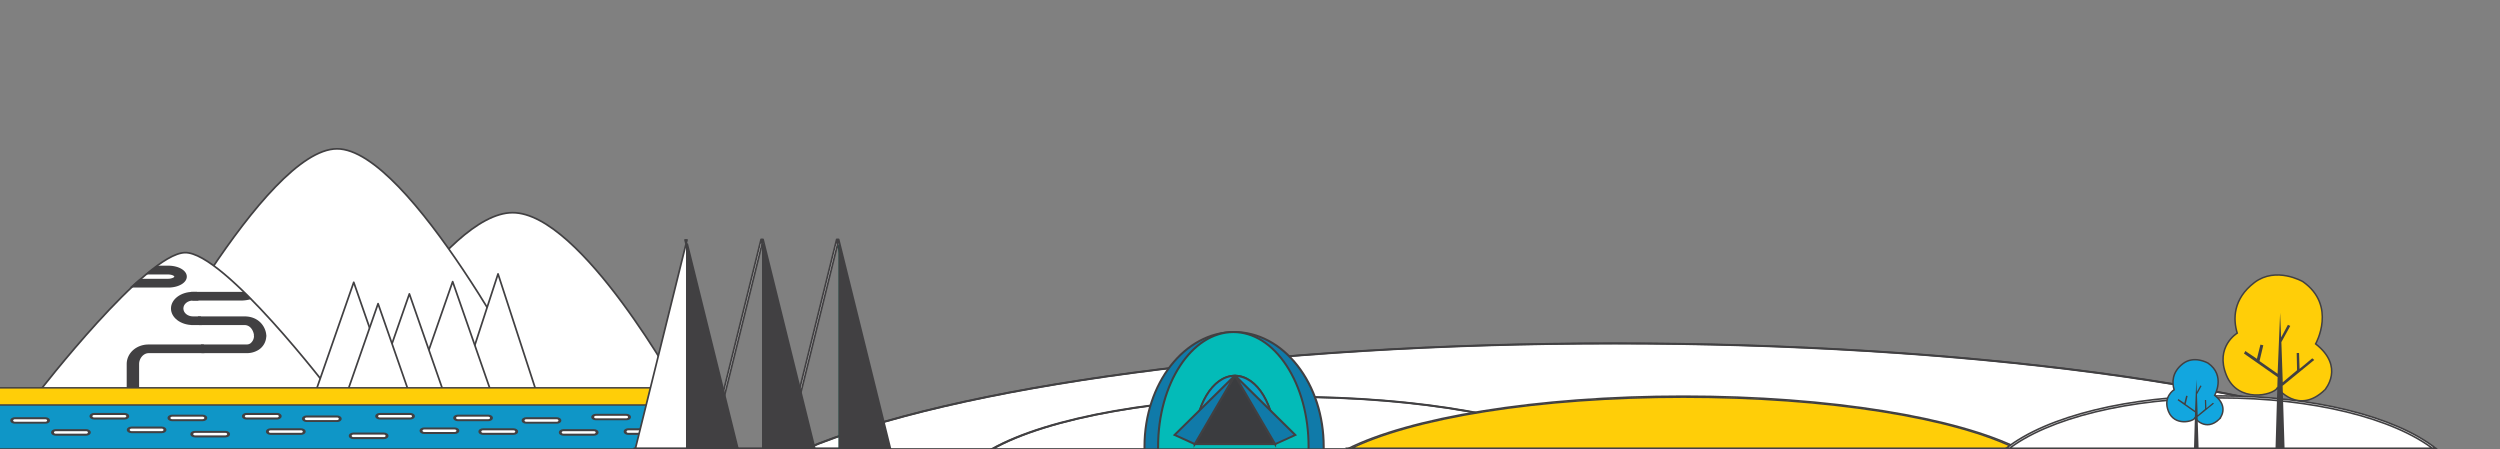 <svg id="Layer_1" data-name="Layer 1" xmlns="http://www.w3.org/2000/svg" viewBox="0 0 1559.78 280.33"><rect x="0" y="0" width="1559.78" height="280.33" fill="#808080" stroke="none"/><defs><style>.cls-1,.cls-3,.cls-4,.cls-7{fill:#fff;}.cls-1,.cls-14,.cls-15,.cls-3,.cls-4,.cls-6{stroke:#414042;}.cls-1,.cls-14,.cls-15,.cls-3,.cls-6{stroke-miterlimit:10;}.cls-1{stroke-width:1.01px;}.cls-2{fill:#414042;}.cls-3,.cls-4{stroke-width:1.08px;}.cls-4{stroke-linecap:round;stroke-linejoin:round;}.cls-5{fill:#0f96c7;}.cls-14,.cls-6{fill:#ffce08;}.cls-6{stroke-width:0.94px;}.cls-8{fill:#0a8092;}.cls-9{fill:#107aa9;}.cls-10{fill:#03bbb8;}.cls-11{fill:#3b3c3f;}.cls-12{fill:#0aa1c6;}.cls-13{fill:#055a48;}.cls-14,.cls-15{stroke-width:0.95px;}.cls-15{fill:#12a6df;}</style></defs><title>landcape</title><path class="cls-1" d="M502,280.33c92.94-39.18,284.45-66.07,505.61-66.07s412.67,26.89,505.61,66.07Z"/><path class="cls-2" d="M502.45,280.88c46.29-19.51,117-36,204.44-47.65,89.93-12,193.92-18.33,300.72-18.33s210.79,6.34,300.73,18.33c87.46,11.66,158.15,28.14,204.43,47.65l.45-1.19H502Zm1011.22-1.1c-46.46-19.59-117.35-36.12-205-47.8-90-12-194.14-18.36-301.05-18.36S796.6,220,706.56,232c-87.66,11.68-158.55,28.21-205,47.8L498.74,281H1516.49Z"/><path class="cls-3" d="M215.36,244.7s61.71-111.95,104.45-112,104.44,112,104.44,112Z"/><path class="cls-3" d="M86.27,244.7s78.81-151.77,124-151.84,124,151.84,124,151.84Z"/><path class="cls-3" d="M23.79,245.18h0c.67-.87,67.24-87,91.61-87.56s90.88,86.67,91.55,87.56l.79-.94H23Z"/><path class="cls-2" d="M123.74,175.15h.89c-.3,0-.59,0-.89,0Z"/><path class="cls-2" d="M87.58,174.54h17.26c2.76,0,4.82-1,4.82-2s-2.06-2-4.82-2H92.53c2.06-1.57,4.07-3,6-4.22h6.31c6,0,10.77,2.72,10.77,6.2,0,3.3-4.28,5.92-9.88,6.17-.29,0-.59,0-.89,0H82.73C84.36,177.3,86,175.88,87.58,174.54Z"/><path class="cls-2" d="M87.58,175.18h17.26a10.08,10.08,0,0,0,3.92-.73c1.14-.51,1.8-1.19,1.8-1.88,0-1.42-2.62-2.62-5.72-2.62H92.53l.65,1.08c2.13-1.62,4.13-3,5.95-4.19l-.6.16h6.31c5.54,0,9.87,2.45,9.87,5.57,0,2.92-3.89,5.31-9,5.54l-.83,0H82.73l.7,1c1.69-1.52,3.32-2.93,4.84-4.2Zm-4.85,4.22h22.11l1,0c6.11-.28,10.71-3.2,10.71-6.81,0-3.84-5.12-6.84-11.66-6.84H98.19l-.26.16c-1.88,1.21-3.87,2.6-6.06,4.26l-1.41,1.08h14.38c2.4,0,3.92.88,3.92,1.34,0,.19-.29.51-1,.79a7.57,7.57,0,0,1-3,.55H87.17l-.27.22c-1.53,1.28-3.17,2.71-4.88,4.24l-1.15,1Z"/><path class="cls-2" d="M120.35,198c-3.77,0-6.84-2.5-6.84-5.58s3.07-5.57,6.84-5.57h2.46c-.22-1.4-.46-2.78-.7-4.14h-1.76c-7,0-12.78,4.36-12.78,9.71s5.63,9.63,12.58,9.71H125c-.17-1.38-.34-2.76-.52-4.14Z"/><path class="cls-2" d="M120.35,197.4c-3.28,0-5.94-2.21-5.94-4.94s2.66-4.93,5.94-4.93h3.48l-.13-.71-.7-4.15-.09-.56h-2.56c-7.54,0-13.68,4.65-13.68,10.35s6,10.26,13.47,10.35l-.88-.64v.64H126l-.09-.7-.52-4.14-.07-.58h-4.92Zm3.2.7.52,4.13.9-.69h-4.82l.9.64v-.63s-.88,0-.88,0c-6.46-.07-11.71-4.14-11.71-9.07s5.33-9.07,11.89-9.07h1.76l-.89-.56.7,4.14.89-.71h-2.46c-4.27,0-7.73,2.78-7.73,6.2s3.46,6.21,7.73,6.21h4.1Z"/><path class="cls-2" d="M92.72,215.57c-7.16,0-12.78,5.1-12.78,11.61V244.5h6V227.18c0-4.05,3.13-7.47,6.84-7.47l33.86,0c-.08-1.35-.18-2.73-.29-4.14Z"/><path class="cls-2" d="M92.72,214.93c-7.67,0-13.67,5.38-13.67,12.25v18h7.74v-18c0-3.64,2.77-6.84,5.94-6.84h34.81l-.05-.66-.29-4.15,0-.61H92.72Zm32.69.66.29,4.13.89-.66H92.72A7.94,7.94,0,0,0,85,227.18V244.5l.9-.64h-6l.9.64V227.18c0-6.16,5.22-11,11.88-11H126.3Z"/><path class="cls-2" d="M150.57,186.89a23.45,23.45,0,0,0,4.86-.62q-1.83-1.8-3.66-3.54a10.12,10.12,0,0,1-1,0H120.11c.24,1.36.48,2.74.7,4.14Z"/><path class="cls-2" d="M150.61,187.53a23.8,23.8,0,0,0,5.19-.68l1-.33-.65-.62-3.67-3.55-.33-.32-.54.07a7.64,7.64,0,0,1-.86,0H119.1l.12.72.7,4.14.1.56h30.59Z"/><path class="cls-2" d="M153.5,219.68a12.66,12.66,0,0,0,7.39-2,10,10,0,0,0,4.39-7.84l.09-.33a2,2,0,0,0-.06-.24c-.14-4.77-4.13-11.28-12.77-11.28H124.45c.18,1.38.35,2.76.52,4.14h27.57c4.6,0,6.64,4.4,6.81,7l-.07.18s0,.15.07.26a6.45,6.45,0,0,1-2.58,5.09,5,5,0,0,1-3.07.8H126.3c.11,1.41.21,2.79.29,4.14H153.5Z"/><path class="cls-2" d="M153.47,220.32a13.75,13.75,0,0,0,8-2.13,10.44,10.44,0,0,0,4.66-8.27v.1l.09-.34,0-.07v-.08a2.59,2.59,0,0,0-.08-.34l0,.11c-.14-4.6-4-11.9-13.67-11.9H123.47l.08.7.52,4.13.08.58h28.39c4.15,0,5.78,4.33,5.92,6.42l0-.2-.07.18,0,.11v.11a1.58,1.58,0,0,0,.08.34l0-.14a5.86,5.86,0,0,1-2.3,4.64,3.93,3.93,0,0,1-2.42.63h-.13l-27.3,0h-.94l0,.67.29,4.13,0,.61H153.6v-1.27h-.1Zm.13-1.27h-27l.9.61-.29-4.15-.9.67h27.37a6.21,6.21,0,0,0,3.71-1,7,7,0,0,0,2.87-5.54v-.07l0-.07a1.45,1.45,0,0,1-.06-.22l0,.26.08-.18,0-.1v-.11c-.2-3-2.46-7.64-7.71-7.64H125l.89.58-.52-4.14-.89.69h28.09c8.42,0,11.75,6.54,11.87,10.66v0l0,.06c0,.15,0,.19,0,.2v-.2l-.09.33,0,0v.05a9.41,9.41,0,0,1-4.11,7.39,11.51,11.51,0,0,1-6.74,1.79l0,1.27h.1Z"/><polygon class="cls-4" points="286.7 244.7 310.73 170.89 334.75 244.7 286.7 244.7"/><polygon class="cls-4" points="196.68 245.1 220.7 176.12 244.73 245.1 196.68 245.1"/><polygon class="cls-4" points="258.39 244.7 282.42 175.72 306.44 244.7 258.39 244.7"/><polygon class="cls-4" points="234.05 244.7 255.41 183.36 276.77 244.7 234.05 244.7"/><polygon class="cls-4" points="216.5 245.1 235.88 189.45 255.26 245.1 216.5 245.1"/><rect class="cls-5" x="-0.9" y="250.89" width="452.87" height="29.44"/><path class="cls-2" d="M452,250.25H-1.79V281H452.87V250.25Zm0,29.44H-.9l.9.64V250.89l-.9.64H452l-.9-.64v29.44Z"/><rect class="cls-6" x="-7.9" y="241.97" width="452.87" height="10.71"/><path class="cls-7" d="M30.3,262.35c0-.79-.9-1.42-2-1.42h-19c-1.1,0-2,.63-2,1.42h0c0,.78.9,1.42,2,1.42h19c1.1,0,2-.64,2-1.42Z"/><path class="cls-2" d="M31.19,262.35c0-1.14-1.3-2.06-2.89-2.06h-19c-1.6,0-2.9.92-2.9,2.06s1.3,2,2.9,2h19C29.89,264.4,31.19,263.48,31.19,262.35Zm-1.79,0c0,.43-.5.78-1.1.78h-19c-.61,0-1.1-.35-1.1-.78s.49-.78,1.1-.78h19C28.9,261.57,29.4,261.92,29.4,262.35Z"/><path class="cls-7" d="M55.76,269.8c0-.79-.89-1.42-2-1.42h-19c-1.1,0-2,.63-2,1.42h0c0,.78.9,1.41,2,1.41h19c1.11,0,2-.63,2-1.41Z"/><path class="cls-2" d="M56.65,269.8c0-1.14-1.29-2.06-2.89-2.06h-19c-1.6,0-2.89.92-2.89,2.06s1.29,2.05,2.89,2.05h19C55.36,271.85,56.65,270.93,56.65,269.8Zm-1.79,0c0,.43-.49.78-1.1.78h-19c-.61,0-1.1-.35-1.1-.78s.49-.78,1.1-.78h19C54.37,269,54.86,269.37,54.86,269.8Z"/><path class="cls-7" d="M79.73,259.69c0-.79-.9-1.42-2-1.42h-19c-1.11,0-2,.63-2,1.42h0c0,.78.89,1.42,2,1.42h19c1.1,0,2-.64,2-1.42Z"/><path class="cls-2" d="M80.62,259.69c0-1.14-1.3-2.06-2.89-2.06h-19c-1.6,0-2.9.92-2.9,2.06s1.3,2.05,2.9,2.05h19C79.32,261.74,80.62,260.82,80.62,259.69Zm-1.79,0c0,.43-.5.78-1.1.78h-19c-.61,0-1.1-.35-1.1-.78s.49-.78,1.1-.78h19C78.33,258.91,78.83,259.26,78.83,259.69Z"/><path class="cls-7" d="M102.94,268.2c0-.78-.89-1.42-2-1.42H82c-1.1,0-2,.64-2,1.42h0c0,.78.89,1.42,2,1.42h19c1.11,0,2-.64,2-1.42Z"/><path class="cls-2" d="M103.84,268.2c0-1.13-1.3-2.06-2.9-2.06H82c-1.59,0-2.89.93-2.89,2.06s1.3,2.06,2.89,2.06h19C102.54,270.26,103.84,269.33,103.84,268.2Zm-1.8,0c0,.43-.49.78-1.1.78H82c-.6,0-1.1-.35-1.1-.78s.5-.78,1.1-.78h19C101.55,267.42,102,267.77,102,268.2Z"/><path class="cls-7" d="M128.4,260.75c0-.78-.89-1.42-2-1.42h-19c-1.11,0-2,.64-2,1.42h0c0,.78.89,1.42,2,1.42h19c1.1,0,2-.64,2-1.42Z"/><path class="cls-2" d="M129.3,260.75c0-1.13-1.3-2.05-2.89-2.05h-19c-1.6,0-2.9.92-2.9,2.05s1.3,2.06,2.9,2.06h19C128,262.81,129.3,261.89,129.3,260.75Zm-1.79,0c0,.43-.5.78-1.1.78h-19c-.61,0-1.11-.35-1.11-.78s.5-.78,1.11-.78h19C127,260,127.51,260.32,127.51,260.75Z"/><path class="cls-7" d="M142.63,270.86c0-.78-.89-1.42-2-1.42h-19c-1.1,0-2,.64-2,1.42h0c0,.78.89,1.42,2,1.42h19c1.1,0,2-.64,2-1.42Z"/><path class="cls-2" d="M143.53,270.86c0-1.13-1.3-2.05-2.89-2.05h-19c-1.59,0-2.89.92-2.89,2.05s1.3,2.06,2.89,2.06h19C142.23,272.92,143.53,272,143.53,270.86Zm-1.79,0c0,.43-.5.78-1.1.78h-19c-.6,0-1.1-.35-1.1-.78s.5-.78,1.1-.78h19C141.24,270.08,141.74,270.43,141.74,270.86Z"/><path class="cls-7" d="M174.83,259.69c0-.79-.89-1.42-2-1.42h-19c-1.1,0-2,.63-2,1.42h0c0,.78.9,1.42,2,1.42h19c1.1,0,2-.64,2-1.42Z"/><path class="cls-2" d="M175.73,259.69c0-1.14-1.3-2.06-2.89-2.06h-19c-1.6,0-2.9.92-2.9,2.06s1.3,2.05,2.9,2.05h19a3.56,3.56,0,0,0,2-.6A1.81,1.81,0,0,0,175.73,259.69Zm-1.79,0a.7.7,0,0,1-.32.55,1.35,1.35,0,0,1-.78.23h-19c-.61,0-1.1-.35-1.1-.78s.49-.78,1.1-.78h19C173.45,258.91,173.94,259.26,173.94,259.69Z"/><path class="cls-7" d="M189.81,269.27c0-.79-.89-1.42-2-1.42h-19c-1.11,0-2,.63-2,1.42h0c0,.78.89,1.41,2,1.41h19c1.1,0,2-.63,2-1.41Z"/><path class="cls-2" d="M190.71,269.27c0-1.14-1.3-2.06-2.89-2.06h-19c-1.6,0-2.9.92-2.9,2.06s1.3,2.05,2.9,2.05h19C189.41,271.32,190.71,270.4,190.71,269.27Zm-1.79,0c0,.43-.5.78-1.1.78h-19c-.61,0-1.1-.35-1.1-.78s.49-.79,1.1-.79h19C188.42,268.48,188.92,268.83,188.92,269.27Z"/><path class="cls-7" d="M212.28,261.28c0-.78-.89-1.41-2-1.41h-19c-1.1,0-2,.63-2,1.41h0c0,.79.89,1.42,2,1.42h19c1.11,0,2-.63,2-1.42Z"/><path class="cls-2" d="M213.18,261.28a1.81,1.81,0,0,0-.85-1.45,3.54,3.54,0,0,0-2.05-.6h-19c-1.59,0-2.89.92-2.89,2s1.3,2.06,2.89,2.06h19C211.88,263.34,213.18,262.42,213.18,261.28Zm-1.8,0c0,.44-.49.79-1.1.79h-19c-.6,0-1.1-.35-1.1-.79s.5-.78,1.1-.78h19a1.33,1.33,0,0,1,.78.23A.69.69,0,0,1,211.38,261.28Z"/><path class="cls-7" d="M241.49,271.92c0-.78-.9-1.41-2-1.41h-19c-1.1,0-2,.63-2,1.41h0c0,.79.9,1.42,2,1.42h19c1.1,0,2-.63,2-1.42Z"/><path class="cls-2" d="M242.39,271.92c0-1.13-1.3-2.05-2.9-2.05h-19c-1.59,0-2.89.92-2.89,2.05s1.3,2.06,2.89,2.06h19C241.09,274,242.39,273.06,242.39,271.92Zm-1.8,0c0,.44-.49.79-1.1.79h-19c-.6,0-1.1-.35-1.1-.79s.5-.78,1.1-.78h19C240.1,271.14,240.59,271.49,240.59,271.92Z"/><path class="cls-7" d="M258,259.69c0-.79-.89-1.42-2-1.42H237c-1.1,0-2,.63-2,1.42h0c0,.78.9,1.42,2,1.42h19c1.1,0,2-.64,2-1.42Z"/><path class="cls-2" d="M258.86,259.69c0-1.14-1.3-2.06-2.89-2.06H237c-1.6,0-2.9.92-2.9,2.06s1.3,2.05,2.9,2.05h19C257.56,261.74,258.86,260.82,258.86,259.69Zm-1.79,0c0,.43-.5.78-1.1.78H237c-.61,0-1.1-.35-1.1-.78s.49-.78,1.1-.78h19C256.57,258.91,257.07,259.26,257.07,259.69Z"/><path class="cls-7" d="M285.67,268.73c0-.78-.89-1.42-2-1.42h-19c-1.11,0-2,.64-2,1.42h0c0,.79.89,1.42,2,1.42h19c1.1,0,2-.63,2-1.42Z"/><path class="cls-2" d="M286.57,268.73c0-1.13-1.3-2.05-2.89-2.05h-19c-1.6,0-2.9.92-2.9,2.05s1.3,2.06,2.9,2.06h19C285.27,270.79,286.57,269.87,286.57,268.73Zm-1.79,0c0,.43-.5.78-1.1.78h-19c-.61,0-1.1-.35-1.1-.78s.49-.78,1.1-.78h19C284.28,268,284.78,268.3,284.78,268.73Z"/><path class="cls-7" d="M306.64,260.75c0-.78-.89-1.42-2-1.42h-19c-1.11,0-2,.64-2,1.42h0c0,.78.89,1.42,2,1.42h19c1.1,0,2-.64,2-1.42Z"/><path class="cls-2" d="M307.54,260.75c0-1.13-1.3-2.05-2.89-2.05h-19c-1.6,0-2.9.92-2.9,2.05s1.3,2.06,2.9,2.06h19C306.24,262.81,307.54,261.89,307.54,260.75Zm-1.79,0c0,.43-.5.78-1.1.78h-19c-.61,0-1.1-.35-1.1-.78s.49-.78,1.1-.78h19C305.25,260,305.75,260.32,305.75,260.75Z"/><path class="cls-7" d="M322.37,269.27c0-.79-.89-1.42-2-1.42h-19c-1.1,0-2,.63-2,1.42h0c0,.78.89,1.41,2,1.41h19c1.11,0,2-.63,2-1.41Z"/><path class="cls-2" d="M323.27,269.27c0-1.14-1.3-2.06-2.9-2.06h-19c-1.59,0-2.89.92-2.89,2.06s1.3,2.05,2.89,2.05h19C322,271.32,323.27,270.4,323.27,269.27Zm-1.79,0c0,.43-.5.78-1.11.78h-19c-.6,0-1.1-.35-1.1-.78s.5-.79,1.1-.79h19C321,268.48,321.48,268.83,321.48,269.27Z"/><path class="cls-7" d="M349.33,262.35c0-.79-.89-1.42-2-1.42h-19c-1.11,0-2,.63-2,1.42h0c0,.78.89,1.42,2,1.42h19c1.1,0,2-.64,2-1.42Z"/><path class="cls-2" d="M350.23,262.35c0-1.14-1.3-2.06-2.89-2.06h-19c-1.6,0-2.9.92-2.9,2.06s1.3,2,2.9,2h19C348.93,264.4,350.23,263.48,350.23,262.35Zm-1.79,0c0,.43-.5.78-1.1.78h-19c-.61,0-1.1-.35-1.1-.78s.49-.78,1.1-.78h19C347.94,261.57,348.44,261.92,348.44,262.35Z"/><path class="cls-7" d="M372.55,269.8c0-.79-.9-1.42-2-1.42h-19c-1.1,0-2,.63-2,1.42h0c0,.78.9,1.41,2,1.41h19c1.1,0,2-.63,2-1.41Z"/><path class="cls-2" d="M373.45,269.8c0-1.14-1.3-2.06-2.9-2.06h-19c-1.59,0-2.89.92-2.89,2.06s1.3,2.05,2.89,2.05h19C372.15,271.85,373.45,270.93,373.45,269.8Zm-1.8,0c0,.43-.49.78-1.1.78h-19c-.61,0-1.1-.35-1.1-.78s.49-.78,1.1-.78h19C371.16,269,371.65,269.37,371.65,269.8Z"/><path class="cls-7" d="M392.77,260.22c0-.78-.9-1.42-2-1.42h-19c-1.1,0-2,.64-2,1.42h0c0,.78.89,1.42,2,1.42h19c1.1,0,2-.64,2-1.42Z"/><path class="cls-2" d="M393.67,260.22c0-1.13-1.3-2.06-2.9-2.06h-19c-1.59,0-2.89.93-2.89,2.06s1.3,2,2.89,2h19C392.37,262.27,393.67,261.35,393.67,260.22Zm-1.8,0c0,.43-.49.78-1.1.78h-19c-.6,0-1.1-.35-1.1-.78s.5-.78,1.1-.78h19C391.38,259.44,391.87,259.79,391.87,260.22Z"/><path class="cls-7" d="M413,269.27c0-.79-.89-1.42-2-1.42H392c-1.1,0-2,.63-2,1.42h0c0,.78.9,1.41,2,1.41h19c1.11,0,2-.63,2-1.41Z"/><path class="cls-2" d="M413.89,269.27a1.81,1.81,0,0,0-.85-1.46,3.54,3.54,0,0,0-2.05-.6H392c-1.59,0-2.89.92-2.89,2.06s1.3,2.05,2.89,2.05h19a3.54,3.54,0,0,0,2.05-.6A1.81,1.81,0,0,0,413.89,269.27Zm-1.8,0a.69.69,0,0,1-.32.55,1.41,1.41,0,0,1-.78.23H392c-.6,0-1.1-.35-1.1-.78s.5-.79,1.1-.79h19a1.33,1.33,0,0,1,.78.23A.69.69,0,0,1,412.09,269.27Z"/><path class="cls-8" d="M434,260.22c0-.78-.9-1.42-2-1.42H413c-1.1,0-2,.64-2,1.42h0c0,.78.89,1.42,2,1.42h19c1.1,0,2-.64,2-1.42Z"/><path class="cls-2" d="M434.86,260.22c0-1.13-1.3-2.06-2.9-2.06H413c-1.59,0-2.89.93-2.89,2.06s1.3,2,2.89,2h19C433.56,262.27,434.86,261.35,434.86,260.22Zm-1.8,0c0,.43-.49.78-1.1.78H413c-.6,0-1.1-.35-1.1-.78s.5-.78,1.1-.78h19C432.57,259.44,433.06,259.79,433.06,260.22Z"/><path class="cls-8" d="M445.94,269.27c0-.79-.89-1.42-2-1.42H425c-1.1,0-2,.63-2,1.42h0c0,.78.89,1.41,2,1.41h19c1.1,0,2-.63,2-1.41Z"/><path class="cls-2" d="M446.84,269.27c0-1.14-1.3-2.06-2.89-2.06H425c-1.59,0-2.89.92-2.89,2.06s1.3,2.05,2.89,2.05h19C445.54,271.32,446.84,270.4,446.84,269.27Zm-1.8,0c0,.43-.49.78-1.09.78H425c-.6,0-1.1-.35-1.1-.78s.5-.79,1.1-.79h19C444.55,268.48,445,268.83,445,269.27Z"/><path class="cls-1" d="M618.73,280.33c34.29-19.39,104.95-32.69,186.55-32.69s152.26,13.3,186.56,32.69Z"/><path class="cls-2" d="M619.28,280.83c35.52-20.08,106.79-32.56,186-32.56s150.49,12.48,186,32.56l.55-1.14H618.73Zm373.11-1C956.57,259.58,884.87,247,805.28,247S654,259.58,618.18,279.83l-2,1.13H994.4Z"/><path class="cls-1" d="M840.21,280.32c38.62-19.65,118.18-33.14,210.07-33.14s171.45,13.49,210.06,33.14Z"/><path class="cls-6" d="M840.94,280.81c40-20.35,120.19-33,209.34-33s169.36,12.63,209.34,33l.72-1.14H840.21Zm0,0c40-20.35,120.19-33,209.34-33s169.36,12.63,209.34,33l.72-1.14H840.21Z"/><path class="cls-1" d="M1251.9,280.33c24.59-19.39,75.25-32.69,133.77-32.69s109.19,13.3,133.78,32.69Z"/><path class="cls-1" d="M1252.29,280.83c25.47-20.08,76.58-32.56,133.38-32.56s107.91,12.48,133.38,32.56l.4-1.14H1251.9Zm267.55-1c-25.68-20.25-77.1-32.83-134.17-32.83s-108.48,12.58-134.17,32.83l-1.44,1.13h271.22Z"/><path class="cls-9" d="M825.87,280.33c0-.56,0-1.12,0-1.68,0-39.49-25-71.49-55.93-71.49S714,239.16,714,278.65c0,.56,0,1.12,0,1.68Z"/><path class="cls-2" d="M826.51,280.34c0-.55,0-1.12,0-1.69,0-19.24-5.86-37.33-16.51-50.95s-24.91-21.18-40-21.18c-31.19,0-56.57,32.36-56.57,72.13,0,.57,0,1.14,0,1.69V281H826.5Zm-111.83,0c0-.53,0-1.09,0-1.66,0-39.07,24.8-70.86,55.29-70.86,14.74,0,28.6,7.35,39,20.7s16.25,31.2,16.25,50.16c0,.56,0,1.12,0,1.67l.64-.63H714.05Z"/><path class="cls-10" d="M816.41,280.33c0-.56,0-1.12,0-1.68,0-39.49-21-71.49-46.93-71.49s-46.94,32-46.94,71.49c0,.56,0,1.12,0,1.68Z"/><path class="cls-2" d="M817.05,280.34v-1.69c0-19.22-4.92-37.3-13.85-50.9s-21-21.23-33.72-21.23c-26.24,0-47.58,32.36-47.58,72.13V281s.63,0,.63,0H817S817.05,280.34,817.05,280.34Zm-93.85,0,0-1.67c0-39.07,20.78-70.86,46.31-70.86,12.31,0,23.91,7.34,32.65,20.66s13.65,31.22,13.65,50.2v1.67l.63-.63H722.56Z"/><path class="cls-11" d="M795.6,277.08c0-.33,0-.65,0-1,0-23-11.21-41.63-25.05-41.63s-25,18.64-25,41.63v1Z"/><path class="cls-2" d="M796.24,277.09c0-.3,0-.62,0-1,0-23.31-11.52-42.26-25.69-42.26s-25.68,18.95-25.68,42.26v1.62h51.34Zm-50.08,0v-1c0-22.6,11-41,24.41-41S795,253.5,795,276.1v1l.63-.63H745.52Z"/><path class="cls-12" d="M745.37,276.1c0,.33,0,.65,0,1l24.89-42.6C756.5,234.62,745.37,253.2,745.37,276.1Z"/><path class="cls-2" d="M744.74,276.1v1l0,2.31,1.17-2,24.89-42.6.56-1h-1.12C756.19,234,744.74,252.94,744.74,276.1Zm25-41.94-24.89,42.6,1.19.31v-1c0-22.47,10.88-40.85,24.26-41Z"/><polygon class="cls-9" points="745.37 277.06 732.85 271.36 770.27 234.49 745.37 277.06"/><path class="cls-2" d="M745.64,276.48l-12.53-5.7.19,1L770.72,235l-1-.78-24.9,42.56ZM769.83,234,732.4,270.91l-.66.65.85.38,12.52,5.7.52.23.29-.49,24.9-42.57Z"/><path class="cls-12" d="M795.6,276.1c0,.33,0,.65,0,1l-24.88-42.6C784.47,234.62,795.6,253.2,795.6,276.1Z"/><path class="cls-2" d="M795,276.1v1l1.18-.31-24.88-42.6-.56,1C784.08,235.25,795,253.63,795,276.1Zm-24.8-41.3L795,277.4l1.17,2,0-2.31v-1c0-23.16-11.45-42.12-25.53-42.26h-1.12Z"/><polygon class="cls-9" points="795.6 277.06 808.13 271.36 770.7 234.49 795.6 277.06"/><path class="cls-2" d="M795.87,277.64l12.52-5.7.84-.38-.66-.65L771.15,234l-1,.77,24.9,42.57.29.49ZM770.25,235l37.43,36.86.18-1-12.52,5.7.81.25-24.9-42.56Z"/><path class="cls-4" d="M490.87,280.48l32.37-130.8H522l32.36,130.8.62-.79H490.26Zm64.73-.31L523.24,149.38H522L489.64,280.17l-.2.79H555.8Z"/><polygon class="cls-13" points="523.22 151.93 523.22 280.33 554.98 280.33 523.22 151.93"/><path class="cls-2" d="M523.21,151.7V280.1l-.63.86H555.8l-.2-.79L523.83,151.78Z"/><path class="cls-4" d="M443.71,280.48l32.37-130.8h-1.24l32.36,130.8.62-.79H443.1Zm64.73-.31L476.08,149.38h-1.24L442.48,280.17l-.2.79h66.36Z"/><polygon class="cls-13" points="476.06 151.93 476.06 280.33 507.82 280.33 476.06 151.93"/><path class="cls-2" d="M475.42,280.33V281h33.22l-.2-.79L476.67,151.78l-1.25.15"/><path class="cls-4" d="M396.28,280.48l32.36-130.8H427.4l32.37,130.8.61-.79H395.66Z"/><polygon class="cls-13" points="428.62 151.93 428.62 280.33 460.38 280.33 428.62 151.93"/><path class="cls-2" d="M428,151.93V281H461.2l-.2-.79L429.23,151.78Z"/><path class="cls-14" d="M1444.75,214.55s13.47-23.83-8-38.87c0,0-16.7-9.65-30.17.58s-13.36,23-10.75,31.58c0,0-14,8.43-6.79,26.2s29.13,12.62,31.83,8c0,0,13.12,17.23,29.64,1.18C1450.47,243.21,1463.23,229,1444.75,214.55Z"/><polygon class="cls-2" points="1419.69 280.95 1425.41 280.95 1424.16 240.7 1443.89 224.57 1442.64 223.55 1434.73 230.13 1434.41 220.26 1432.93 220.26 1433.16 230.99 1424.24 238.51 1423.38 213.45 1428.93 203.35 1427.45 202.65 1423.22 210.55 1422.59 195.21 1421.03 233.18 1409.75 225.28 1412.1 215.41 1410.3 215.02 1408.11 223.87 1400.9 219.01 1400.04 220.58 1421.03 235.3 1419.69 280.95"/><path class="cls-15" d="M1381.77,246.63s7-12.32-4.16-20.09c0,0-8.63-5-15.59.3s-6.91,11.9-5.56,16.32c0,0-7.23,4.36-3.51,13.54s15.06,6.52,16.45,4.13c0,0,6.78,8.91,15.32.61C1384.72,261.44,1391.32,254.09,1381.77,246.63Z"/><polygon class="cls-2" points="1368.82 280.95 1371.77 280.95 1371.12 260.14 1381.32 251.81 1380.67 251.28 1376.59 254.68 1376.42 249.58 1375.65 249.58 1375.78 255.13 1371.16 259.01 1370.72 246.06 1373.59 240.84 1372.82 240.48 1370.64 244.56 1370.31 236.63 1369.5 256.26 1363.68 252.17 1364.89 247.07 1363.96 246.87 1362.83 251.44 1359.1 248.94 1358.66 249.74 1369.5 257.35 1368.82 280.95"/></svg>